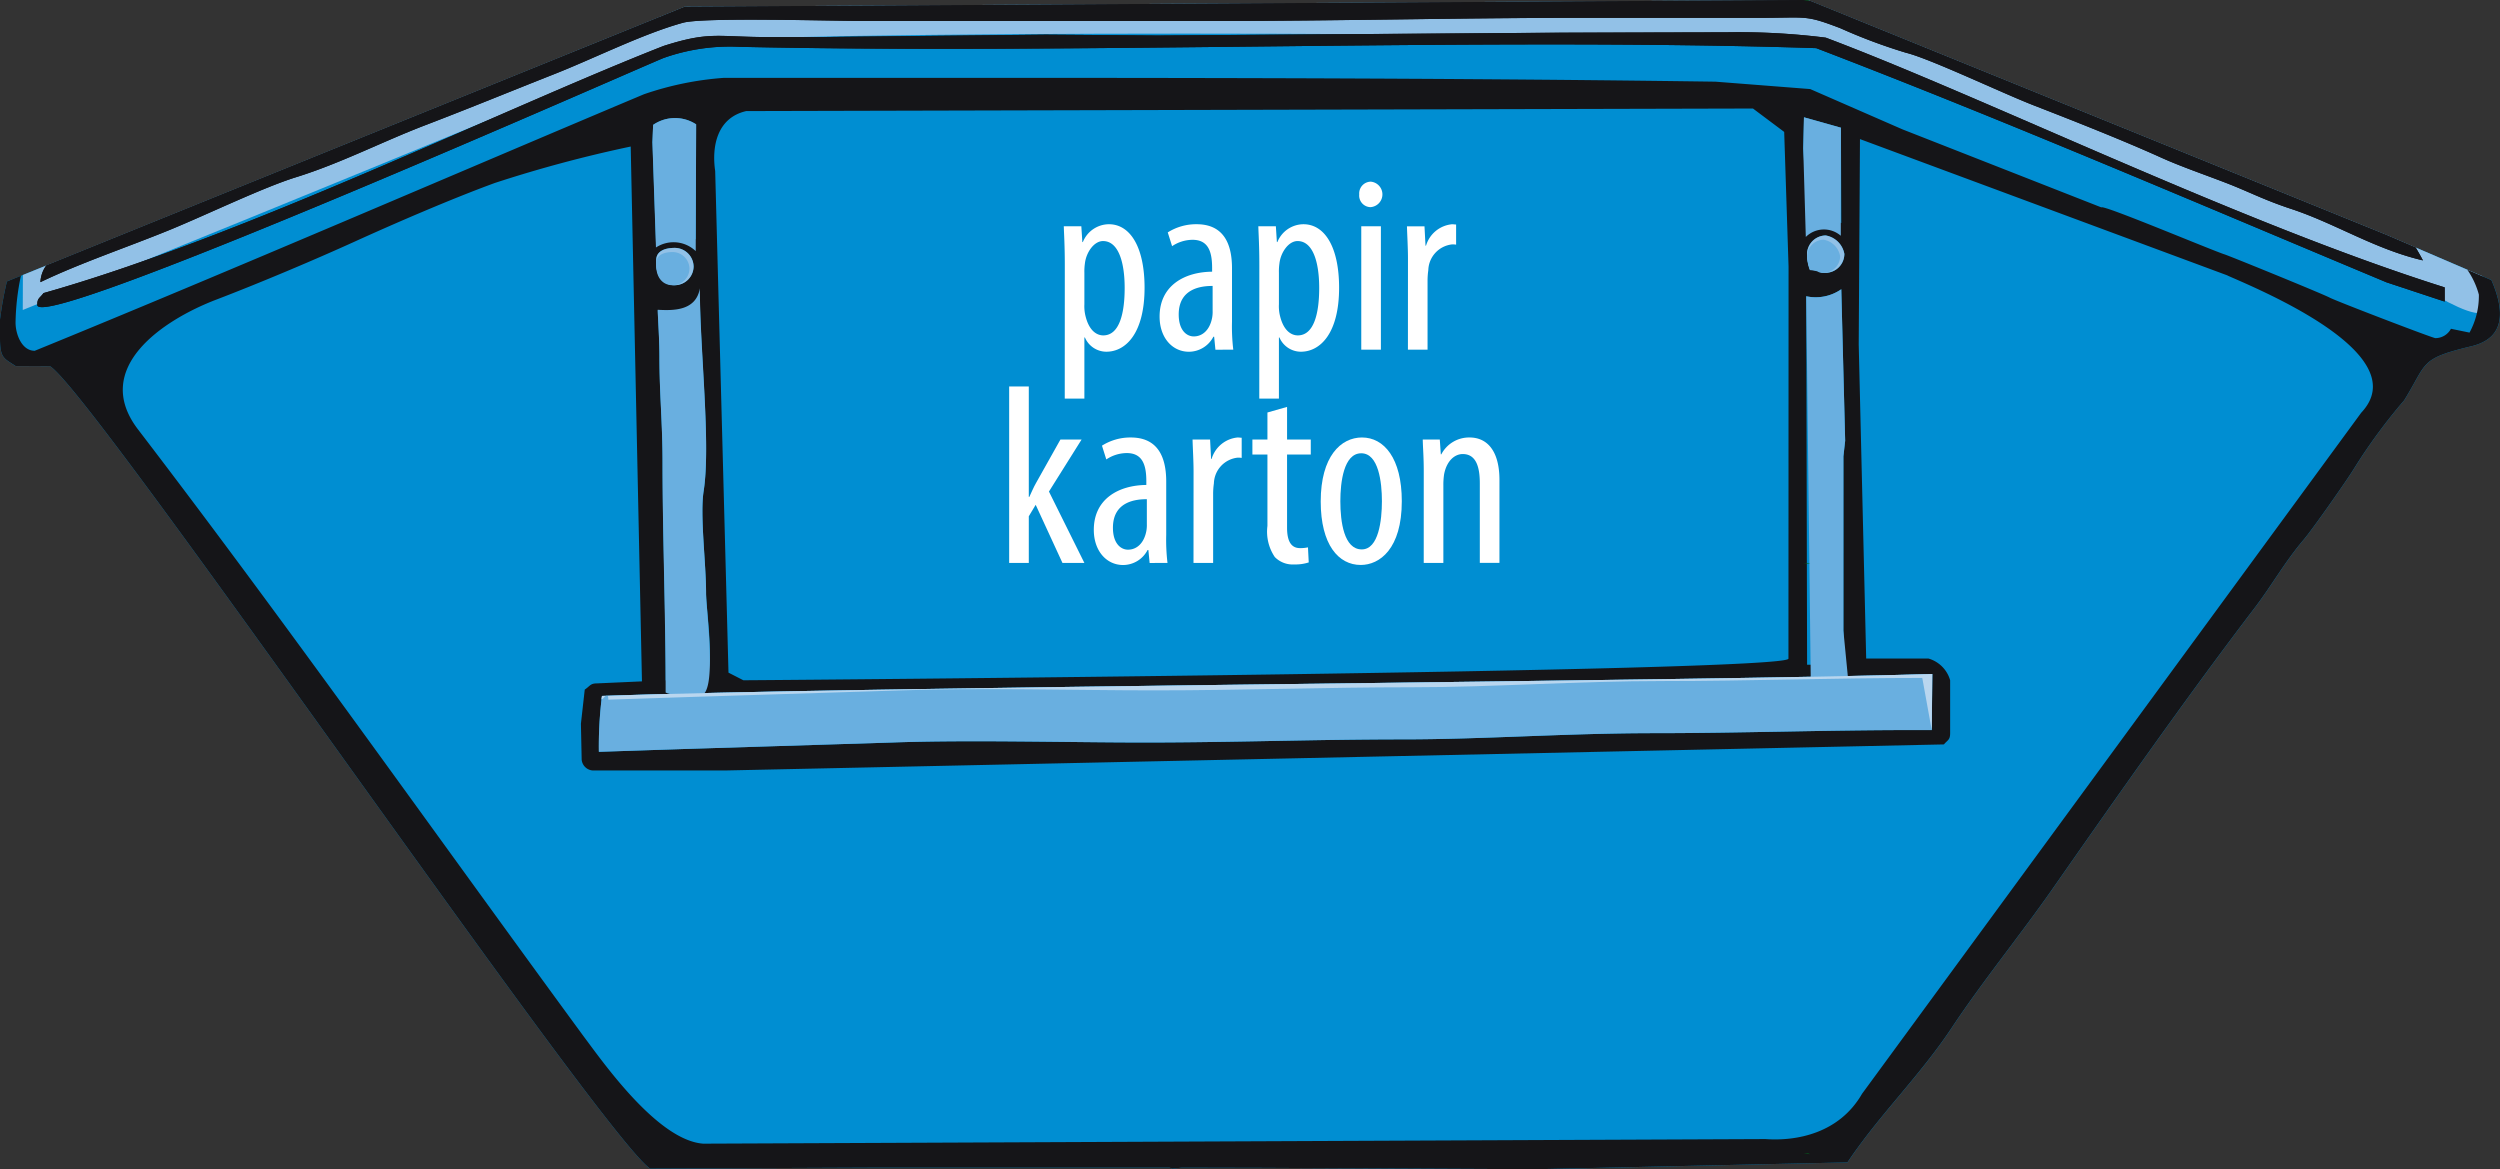 <svg id="Group_390" data-name="Group 390" xmlns="http://www.w3.org/2000/svg" xmlns:xlink="http://www.w3.org/1999/xlink" width="213.808" height="100" viewBox="0 0 213.808 100">
  <rect x="0" y="0" width="213.808" height="100" fill="#333333" stroke="none"/>
  <defs>
    <clipPath id="clip-path">
      <rect id="Rectangle_196" data-name="Rectangle 196" width="213.808" height="100" fill="none"/>
    </clipPath>
  </defs>
  <g id="Group_389" data-name="Group 389" clip-path="url(#clip-path)">
    <path id="Path_1030" data-name="Path 1030" d="M213.077,23.954c1.112,2.558,1.25,4.948-1.71,5.659-4.468,1.075-3.742,1.376-5.75,4.623a47.272,47.272,0,0,0-4.281,5.827c-.558.925-3.533,5.17-4.3,6.075-1.653,1.947-2.73,3.917-4.228,5.879-5.8,7.606-11.789,16.155-17.25,23.98-2.745,3.938-5.988,7.909-8.614,11.87-2.783,4.2-6.193,7.445-8.939,11.545l-26.6.589L108,99.877l-6.917-.017-.8.083-.266-.087h-25L55.6,99.942C51.449,97.136,7.622,33.106,4.257,31.312L1.33,31.305C.34,30.649,0,30.642,0,28.917V27.323a30.158,30.158,0,0,1,.593-3.254L58.574.576,154.61,0l49.446,20.079Z" fill="#008ed2" fill-rule="evenodd"/>
    <path id="Path_1031" data-name="Path 1031" d="M221.465,23.616c2.9,7.107-5.6.148-8.533-.678C198.123,18.764,171.463,4.414,163.512,3.7c-11.625-.894-77.238-1.21-95.985-.188-12.92,5.174-24.466,10.1-56.41,23,0-.334,0-1.54.011-2.994L67.744.574,163.78,0l49.448,20.079Z" transform="translate(-9.17)" fill="#92c1e7" fill-rule="evenodd"/>
    <path id="Path_1032" data-name="Path 1032" d="M155.326,4.122c-28.479-.927-62.669.534-92.09-.116a16.937,16.937,0,0,0-6.437.94C56.173,5.127,2.7,28.865,3.19,26.039c0-.543.212-.532.532-.968C20.79,20.253,42.959,9.343,56.751,3.937c3.991-1.276,4.562-.759,9.008-.759h4.257l19.418-.207,9.578.072L133.59,2.8l14.1-.031a59.551,59.551,0,0,1,8.455.458c13.688,5.151,35.4,15.831,52.933,21.357V25.8L204.1,24.153c-15.845-6.621-32.517-13.8-48.781-20.031M154.257.006c.192.026.379.052.558.081l49.241,20,2.54,1.09c.22.373.43.739.619,1.1-4.119-.96-7.465-3.149-11.285-4.409-2.344-.774-3.579-1.455-5.508-2.2-1.751-.68-3.9-1.415-5.552-2.163-3.35-1.516-7.541-3.166-10.943-4.488-2.684-1.042-8.847-3.986-10.925-4.5a46.677,46.677,0,0,1-5.617-2.1c-3.042-1.16-2.809-.885-6.83-.885H135.129c-10.245,0-20.768.266-30.59.266H73.681c-2.722,0-13.531-.327-15.274.155-3.443.953-7.6,3.051-11.023,4.4-3.713,1.463-7.126,2.872-11.051,4.374-3.594,1.376-7.225,3.256-11,4.429-2.874.892-7.7,3.238-10.888,4.54-3.657,1.492-7.6,2.81-10.991,4.44a2.65,2.65,0,0,1,.5-1.426L58.574.581ZM1.788,23.59a20.718,20.718,0,0,0-.458,4c0,.988.526,2.416,1.64,2.416,16.3-6.649,36.984-15.581,52.1-21.939a26.819,26.819,0,0,1,6.788-1.4c28.237,0,57.3-.068,84.857.323l8.1.632,7.883,3.443,17.018,6.677c.1-.262,8.958,3.467,10.478,4,.12,0,8.4,3.374,9.05,3.718.565.3,8.817,3.463,9.039,3.463a1.51,1.51,0,0,0,1.33-.8l1.588.327A6.567,6.567,0,0,0,212,25.2a6.85,6.85,0,0,0-.988-2.126l2.061.885c1.112,2.558,1.25,4.948-1.71,5.659-4.47,1.075-3.742,1.376-5.75,4.623a47.5,47.5,0,0,0-4.283,5.827c-.556.925-3.531,5.17-4.3,6.075-1.653,1.947-2.73,3.917-4.228,5.879-5.8,7.606-11.789,16.155-17.25,23.98-2.745,3.938-5.988,7.909-8.614,11.87-2.785,4.2-6.193,7.445-8.939,11.545L131.4,100,108,99.882l-6.917-.017-.8.083-.266-.087h-25L55.6,99.947C51.449,97.141,7.622,33.111,4.255,31.316L1.33,31.305C.34,30.653,0,30.647,0,28.922V27.328a30.545,30.545,0,0,1,.591-3.254ZM154.6,18.812h1.544a3.832,3.832,0,0,1,1.33.266l-.031-8.151-3.162-.892-.063,2.663ZM56.1,20.686a5.121,5.121,0,0,1,3.4-.216l.035-9.831a3.3,3.3,0,0,0-3.679.046L55.8,12.169Zm96.49-9.4-2.671-2-86.1.219c-2.506.574-2.959,3.04-2.654,5.127l1.138,42.9,1.274.652c1.082,0,89.377-.7,89.377-1.849l.009-33.529Zm5.149,10.459a1.956,1.956,0,0,0-1.6-1.6,1.623,1.623,0,0,0-1.6,1.6,3.845,3.845,0,0,0,.266,1.33c1.058.087.641.266,1.33.266a1.623,1.623,0,0,0,1.6-1.6M59.317,22.805a1.623,1.623,0,0,0-1.6-1.6c-.816,0-1.6.246-1.6,1.064v.266c0,1.073.58,1.862,1.6,1.862a1.624,1.624,0,0,0,1.6-1.6m131.2.77L159.07,11.9l-.107,17.56.639,26.863h5.319a2.708,2.708,0,0,1,1.862,1.862V62.7c0,.6-.209.582-.532.97L61.978,65.9H50.807a1.021,1.021,0,0,1-1.064-.976c0-.029,0-.059,0-.088L49.682,61.9l.327-2.918c.48-.323.467-.532,1.064-.532l3.829-.172-.962-45.741a111.094,111.094,0,0,0-11.614,3.114c-3.6,1.313-8.437,3.4-12,5.02-3.52,1.6-8.2,3.572-11.807,4.95-4.667,1.782-10.7,5.892-6.723,11.1,12.783,16.7,25.2,34.292,38.121,51.92,1.644,2.187,6.307,8.88,10.219,9.174l90.842-.393c2.7.194,6.326-.5,8.271-3.875l42.691-58.246c4.649-4.935-8.3-10.356-11.429-11.726M56.923,58.184a3.849,3.849,0,0,0,1.33.266h1.6c1.55,0,.532-6.191.532-7.715,0-2.582-.532-6.662-.209-8.721.628-4-.323-11.992-.323-17.1-.329,1.943-2.285,1.707-3.6,1.633.024.848.148,2.5.148,3.975,0,3.221.266,5.668.266,9.046,0,6.263.264,12.12.264,18.62M157.655,39.032l.15-1.332-.331-12.958a3.836,3.836,0,0,1-3,.6l.074,31.514h3.193l-.085-2.926Zm7.6,18.613c-20.057.624-92.188,1.093-113.772,1.88a34.336,34.336,0,0,0-.266,4.778l7.031-.233,18.1-.565c6.645-.238,14.855,0,21.546,0,7.654,0,14.647-.268,22.079-.268,6.974,0,13.942-.53,21.546-.53,7.085,0,14.6-.266,22.076-.266h1.62Z" transform="translate(0 -0.005)" fill="#151518" fill-rule="evenodd"/>
    <path id="Path_1033" data-name="Path 1033" d="M170.34,17.089c-28.479-.927-62.669.534-92.09-.111a16.981,16.981,0,0,0-6.437.938c-.626.179-54.1,23.917-53.608,21.091,0-.543.212-.532.532-.97C35.8,33.218,57.973,22.309,71.765,16.9c3.991-1.278,4.562-.759,9.008-.759H85.03l19.419-.209,9.578.074,34.578-.242,14.1-.033a59.84,59.84,0,0,1,8.455.46c13.688,5.151,35.4,15.832,52.932,21.357v1.212l-4.972-1.646c-15.845-6.618-32.517-13.8-48.781-20.03" transform="translate(-15.014 -12.972)" fill="#151518" fill-rule="evenodd"/>
    <path id="Path_1034" data-name="Path 1034" d="M223.516,22.268c-4.119-.96-7.465-3.149-11.285-4.409-2.344-.774-3.579-1.455-5.508-2.2-1.753-.68-3.9-1.415-5.552-2.163-3.35-1.516-7.541-3.166-10.943-4.488-2.684-1.042-8.849-3.986-10.927-4.5a46.645,46.645,0,0,1-5.615-2.1c-3.042-1.16-2.809-.885-6.83-.885H151.429c-10.245,0-20.768.266-30.59.266H89.981c-2.724,0-13.531-.327-15.274.155-3.443.953-7.6,3.051-11.023,4.4-3.716,1.466-7.126,2.875-11.052,4.377-3.594,1.376-7.225,3.256-11,4.429-2.872.892-7.693,3.238-10.888,4.54-3.657,1.492-7.6,2.811-10.989,4.44a2.629,2.629,0,0,1,.5-1.426L74.868.576,170.908,0l49.448,20.079,2.538,1.09q.334.559.622,1.1" transform="translate(-16.297)" fill="#151518" fill-rule="evenodd"/>
    <path id="Path_1035" data-name="Path 1035" d="M880.851,0c.194.024.382.05.558.081L881.2,0Z" transform="translate(-726.594)" fill="#00641c" fill-rule="evenodd"/>
    <path id="Path_1036" data-name="Path 1036" d="M880.849,67.517a2.2,2.2,0,0,1,2.994-.1l.011-9.244-3.162-.889-.063,2.663Z" transform="translate(-726.411 -47.252)" fill="#69afe0" fill-rule="evenodd"/>
    <path id="Path_1037" data-name="Path 1037" d="M318.911,68.726a2.746,2.746,0,0,1,3.4.31l.037-10.84a3.3,3.3,0,0,0-3.679.044l-.063,1.486Z" transform="translate(-262.811 -47.56)" fill="#69afe0" fill-rule="evenodd"/>
    <path id="Path_1038" data-name="Path 1038" d="M885.667,116.584a1.956,1.956,0,0,0-1.6-1.6,1.623,1.623,0,0,0-1.6,1.6,3.843,3.843,0,0,0,.266,1.33c1.058.087.641.266,1.33.266a1.623,1.623,0,0,0,1.6-1.6" transform="translate(-727.927 -94.848)" fill="#92c1e7" fill-rule="evenodd"/>
    <path id="Path_1039" data-name="Path 1039" d="M885.344,118.48a1.735,1.735,0,0,0-1.413-1.417,1.439,1.439,0,0,0-1.413,1.415,3.4,3.4,0,0,0,.236,1.185c.936.076.567.236,1.178.236a1.44,1.44,0,0,0,1.412-1.419" transform="translate(-727.969 -96.563)" fill="#69afe0" fill-rule="evenodd"/>
    <path id="Path_1040" data-name="Path 1040" d="M323.662,122.66a1.623,1.623,0,0,0-1.6-1.6c-.816,0-1.6.246-1.6,1.064v.266c0,1.075.58,1.862,1.6,1.862a1.623,1.623,0,0,0,1.6-1.6" transform="translate(-264.342 -99.86)" fill="#92c1e7" fill-rule="evenodd"/>
    <path id="Path_1041" data-name="Path 1041" d="M323.336,124.519a1.444,1.444,0,0,0-1.42-1.42c-.726,0-1.42.218-1.42.946v.238c0,.955.515,1.655,1.42,1.655a1.444,1.444,0,0,0,1.42-1.42" transform="translate(-264.37 -101.542)" fill="#69afe0" fill-rule="evenodd"/>
    <path id="Path_1042" data-name="Path 1042" d="M321.87,175.4a3.85,3.85,0,0,0,1.33.266h1.6c1.548,0,.532-7.244.532-8.769,0-2.582-.534-6.662-.209-8.721.628-4-.323-12.234-.323-17.346-.331,1.943-2.285,1.908-3.607,1.834.024.848.148,2.541.148,4.017,0,3.221.266,5.665.266,9.046,0,6.263.266,13.173.266,19.673" transform="translate(-264.945 -116.171)" fill="#69afe0" fill-rule="evenodd"/>
    <path id="Path_1043" data-name="Path 1043" d="M885.265,155.547l.15-1.332-.331-12.958a3.831,3.831,0,0,1-3,.6l.388,32.69h3.19l-.4-4.1Z" transform="translate(-727.611 -116.52)" fill="#69afe0" fill-rule="evenodd"/>
    <path id="Path_1044" data-name="Path 1044" d="M406.487,329.142c-20.057.624-92.188,1.093-113.772,1.88a34.335,34.335,0,0,0-.266,4.778l7.031-.233,18.1-.565c6.645-.238,14.855,0,21.546,0,7.654,0,14.647-.268,22.079-.268,6.974,0,13.943-.53,21.546-.53,7.085,0,14.6-.266,22.076-.266h1.62Z" transform="translate(-241.232 -271.502)" fill="#69afe0" fill-rule="evenodd"/>
    <path id="Path_1045" data-name="Path 1045" d="M407.569,329.142c-20.057.624-92.188,1.093-113.772,1.88-.216.927.545-.731.545.318l7.025-.231,18.1-.565c6.645-.238,14.853,0,21.546,0,7.654,0,14.648-.266,22.079-.266,6.974,0,13.943-.532,21.546-.532,7.085,0,14.6-.266,22.076-.266l.809,4.457Z" transform="translate(-242.315 -271.502)" fill="#b9d6ef" fill-rule="evenodd"/>
    <path id="Path_1046" data-name="Path 1046" d="M880.851,274.978c.194.024.382.052.558.081l-.2-.083Z" transform="translate(-726.594 -226.821)" fill="#00641c" fill-rule="evenodd"/>
    <path id="Path_1047" data-name="Path 1047" d="M880.851,563.195c.194.026.382.052.558.083l-.2-.085Z" transform="translate(-726.594 -464.565)" fill="#00641c" fill-rule="evenodd"/>
    <path id="Path_1048" data-name="Path 1048" d="M521.251,113.671a4.876,4.876,0,0,1,.044-.807c.109-.959.785-1.919,1.548-1.919,1.33,0,1.853,1.832,1.853,4.012,0,2.137-.436,4.056-1.832,4.056-.458,0-1.221-.284-1.548-1.788a3.547,3.547,0,0,1-.065-.872Zm-1.679,10.75h1.679v-5.233h.044a2,2,0,0,0,1.832,1.221c1.657,0,3.271-1.57,3.271-5.473,0-3.467-1.221-5.43-3.053-5.43a2.417,2.417,0,0,0-2.224,1.526h-.044l-.087-1.352h-1.5c.022.741.087,1.679.087,3.293Z" transform="translate(-428.511 -90.329)" fill="#fff"/>
    <path id="Path_1049" data-name="Path 1049" d="M570.837,116.921a2.781,2.781,0,0,1-.044.589c-.2,1.047-.829,1.592-1.57,1.592-.589,0-1.287-.5-1.287-1.875,0-2.289,2.028-2.442,2.9-2.442Zm1.766,3.314a16.747,16.747,0,0,1-.109-2.4v-4.557c0-2.377-.916-3.772-3.031-3.772a4.543,4.543,0,0,0-2.464.7l.371,1.178a3.178,3.178,0,0,1,1.744-.545c1.33,0,1.679.981,1.679,2.4v.327c-2.377.022-4.492,1.2-4.492,3.838,0,1.81,1.09,3.009,2.508,3.009a2.369,2.369,0,0,0,2.093-1.286h.065l.109,1.112Z" transform="translate(-467.129 -90.33)" fill="#fff"/>
    <path id="Path_1050" data-name="Path 1050" d="M616.254,113.671a4.87,4.87,0,0,1,.044-.807c.109-.959.785-1.919,1.548-1.919,1.33,0,1.853,1.832,1.853,4.012,0,2.137-.436,4.056-1.832,4.056-.458,0-1.221-.284-1.548-1.788a3.547,3.547,0,0,1-.065-.872Zm-1.679,10.75h1.679v-5.233h.044a2,2,0,0,0,1.832,1.221c1.657,0,3.271-1.57,3.271-5.473,0-3.467-1.221-5.43-3.053-5.43a2.417,2.417,0,0,0-2.224,1.526h-.044l-.087-1.352h-1.5c.022.741.087,1.679.087,3.293Z" transform="translate(-506.877 -90.329)" fill="#fff"/>
    <path id="Path_1051" data-name="Path 1051" d="M664.776,88.713a1.007,1.007,0,0,0-.981,1.09.991.991,0,0,0,.959,1.09,1.093,1.093,0,0,0,.022-2.18m.872,3.816h-1.679v10.554h1.679Z" transform="translate(-547.549 -73.177)" fill="#fff"/>
    <path id="Path_1052" data-name="Path 1052" d="M687.166,120.235h1.679v-5.844a6.42,6.42,0,0,1,.065-.959,2.282,2.282,0,0,1,2.028-2.2,1.756,1.756,0,0,1,.349.022v-1.723c-.109,0-.218-.022-.349-.022a2.57,2.57,0,0,0-2.224,1.832h-.044l-.087-1.657h-1.5c.022.785.087,1.832.087,2.726Z" transform="translate(-566.756 -90.33)" fill="#fff"/>
    <path id="Path_1053" data-name="Path 1053" d="M494.518,188.746h-1.679v15.089h1.679v-3.99l.589-.981,2.29,4.972h1.875l-3.031-6.105,2.791-4.448h-1.81l-2.093,3.729c-.2.349-.371.763-.567,1.178h-.044Z" transform="translate(-406.532 -155.692)" fill="#fff"/>
    <path id="Path_1054" data-name="Path 1054" d="M538.712,221.062a2.793,2.793,0,0,1-.043.589c-.2,1.047-.829,1.592-1.57,1.592-.589,0-1.287-.5-1.287-1.875,0-2.29,2.028-2.442,2.9-2.442Zm1.766,3.314a16.71,16.71,0,0,1-.109-2.4V217.42c0-2.377-.916-3.772-3.031-3.772a4.541,4.541,0,0,0-2.464.7l.371,1.178a3.178,3.178,0,0,1,1.744-.545c1.33,0,1.679.981,1.679,2.4v.327c-2.377.022-4.492,1.2-4.492,3.838,0,1.81,1.09,3.009,2.508,3.009a2.369,2.369,0,0,0,2.093-1.286h.065l.109,1.112Z" transform="translate(-440.63 -176.233)" fill="#fff"/>
    <path id="Path_1055" data-name="Path 1055" d="M582.451,224.376h1.679v-5.844a6.418,6.418,0,0,1,.065-.959,2.282,2.282,0,0,1,2.028-2.2,1.756,1.756,0,0,1,.349.022V213.67c-.109,0-.218-.022-.349-.022A2.57,2.57,0,0,0,584,215.48h-.044l-.087-1.657h-1.5c.022.785.087,1.832.087,2.726Z" transform="translate(-480.379 -176.233)" fill="#fff"/>
    <path id="Path_1056" data-name="Path 1056" d="M612.91,199.188V201.5h-1.286v1.286h1.286v6.105a3.868,3.868,0,0,0,.632,2.66,2.138,2.138,0,0,0,1.657.632,3.68,3.68,0,0,0,1.243-.174l-.065-1.287a3.09,3.09,0,0,1-.676.065c-.61,0-1.112-.371-1.112-1.744v-6.258h2.028V201.5h-2.028v-2.791Z" transform="translate(-504.515 -163.91)" fill="#fff"/>
    <path id="Path_1057" data-name="Path 1057" d="M648.461,215c1.483,0,1.766,2.486,1.766,4.1,0,1.635-.284,4.121-1.723,4.121-1.526,0-1.832-2.377-1.832-4.121,0-1.614.284-4.1,1.788-4.1m.065-1.352c-1.81,0-3.532,1.614-3.532,5.473,0,3.707,1.526,5.43,3.423,5.43,1.614,0,3.511-1.374,3.511-5.451,0-3.685-1.526-5.451-3.4-5.451" transform="translate(-532.041 -176.234)" fill="#fff"/>
    <path id="Path_1058" data-name="Path 1058" d="M694.885,224.376h1.679v-6.65a5.926,5.926,0,0,1,.065-.938c.218-1.134.894-1.723,1.592-1.723,1.221,0,1.461,1.265,1.461,2.508v6.8h1.679V217.29c0-2.551-1.09-3.642-2.551-3.642a2.678,2.678,0,0,0-2.42,1.439h-.044l-.087-1.265H694.8c.022.85.087,1.483.087,2.726Z" transform="translate(-573.123 -176.233)" fill="#fff"/>
  </g>
</svg>
